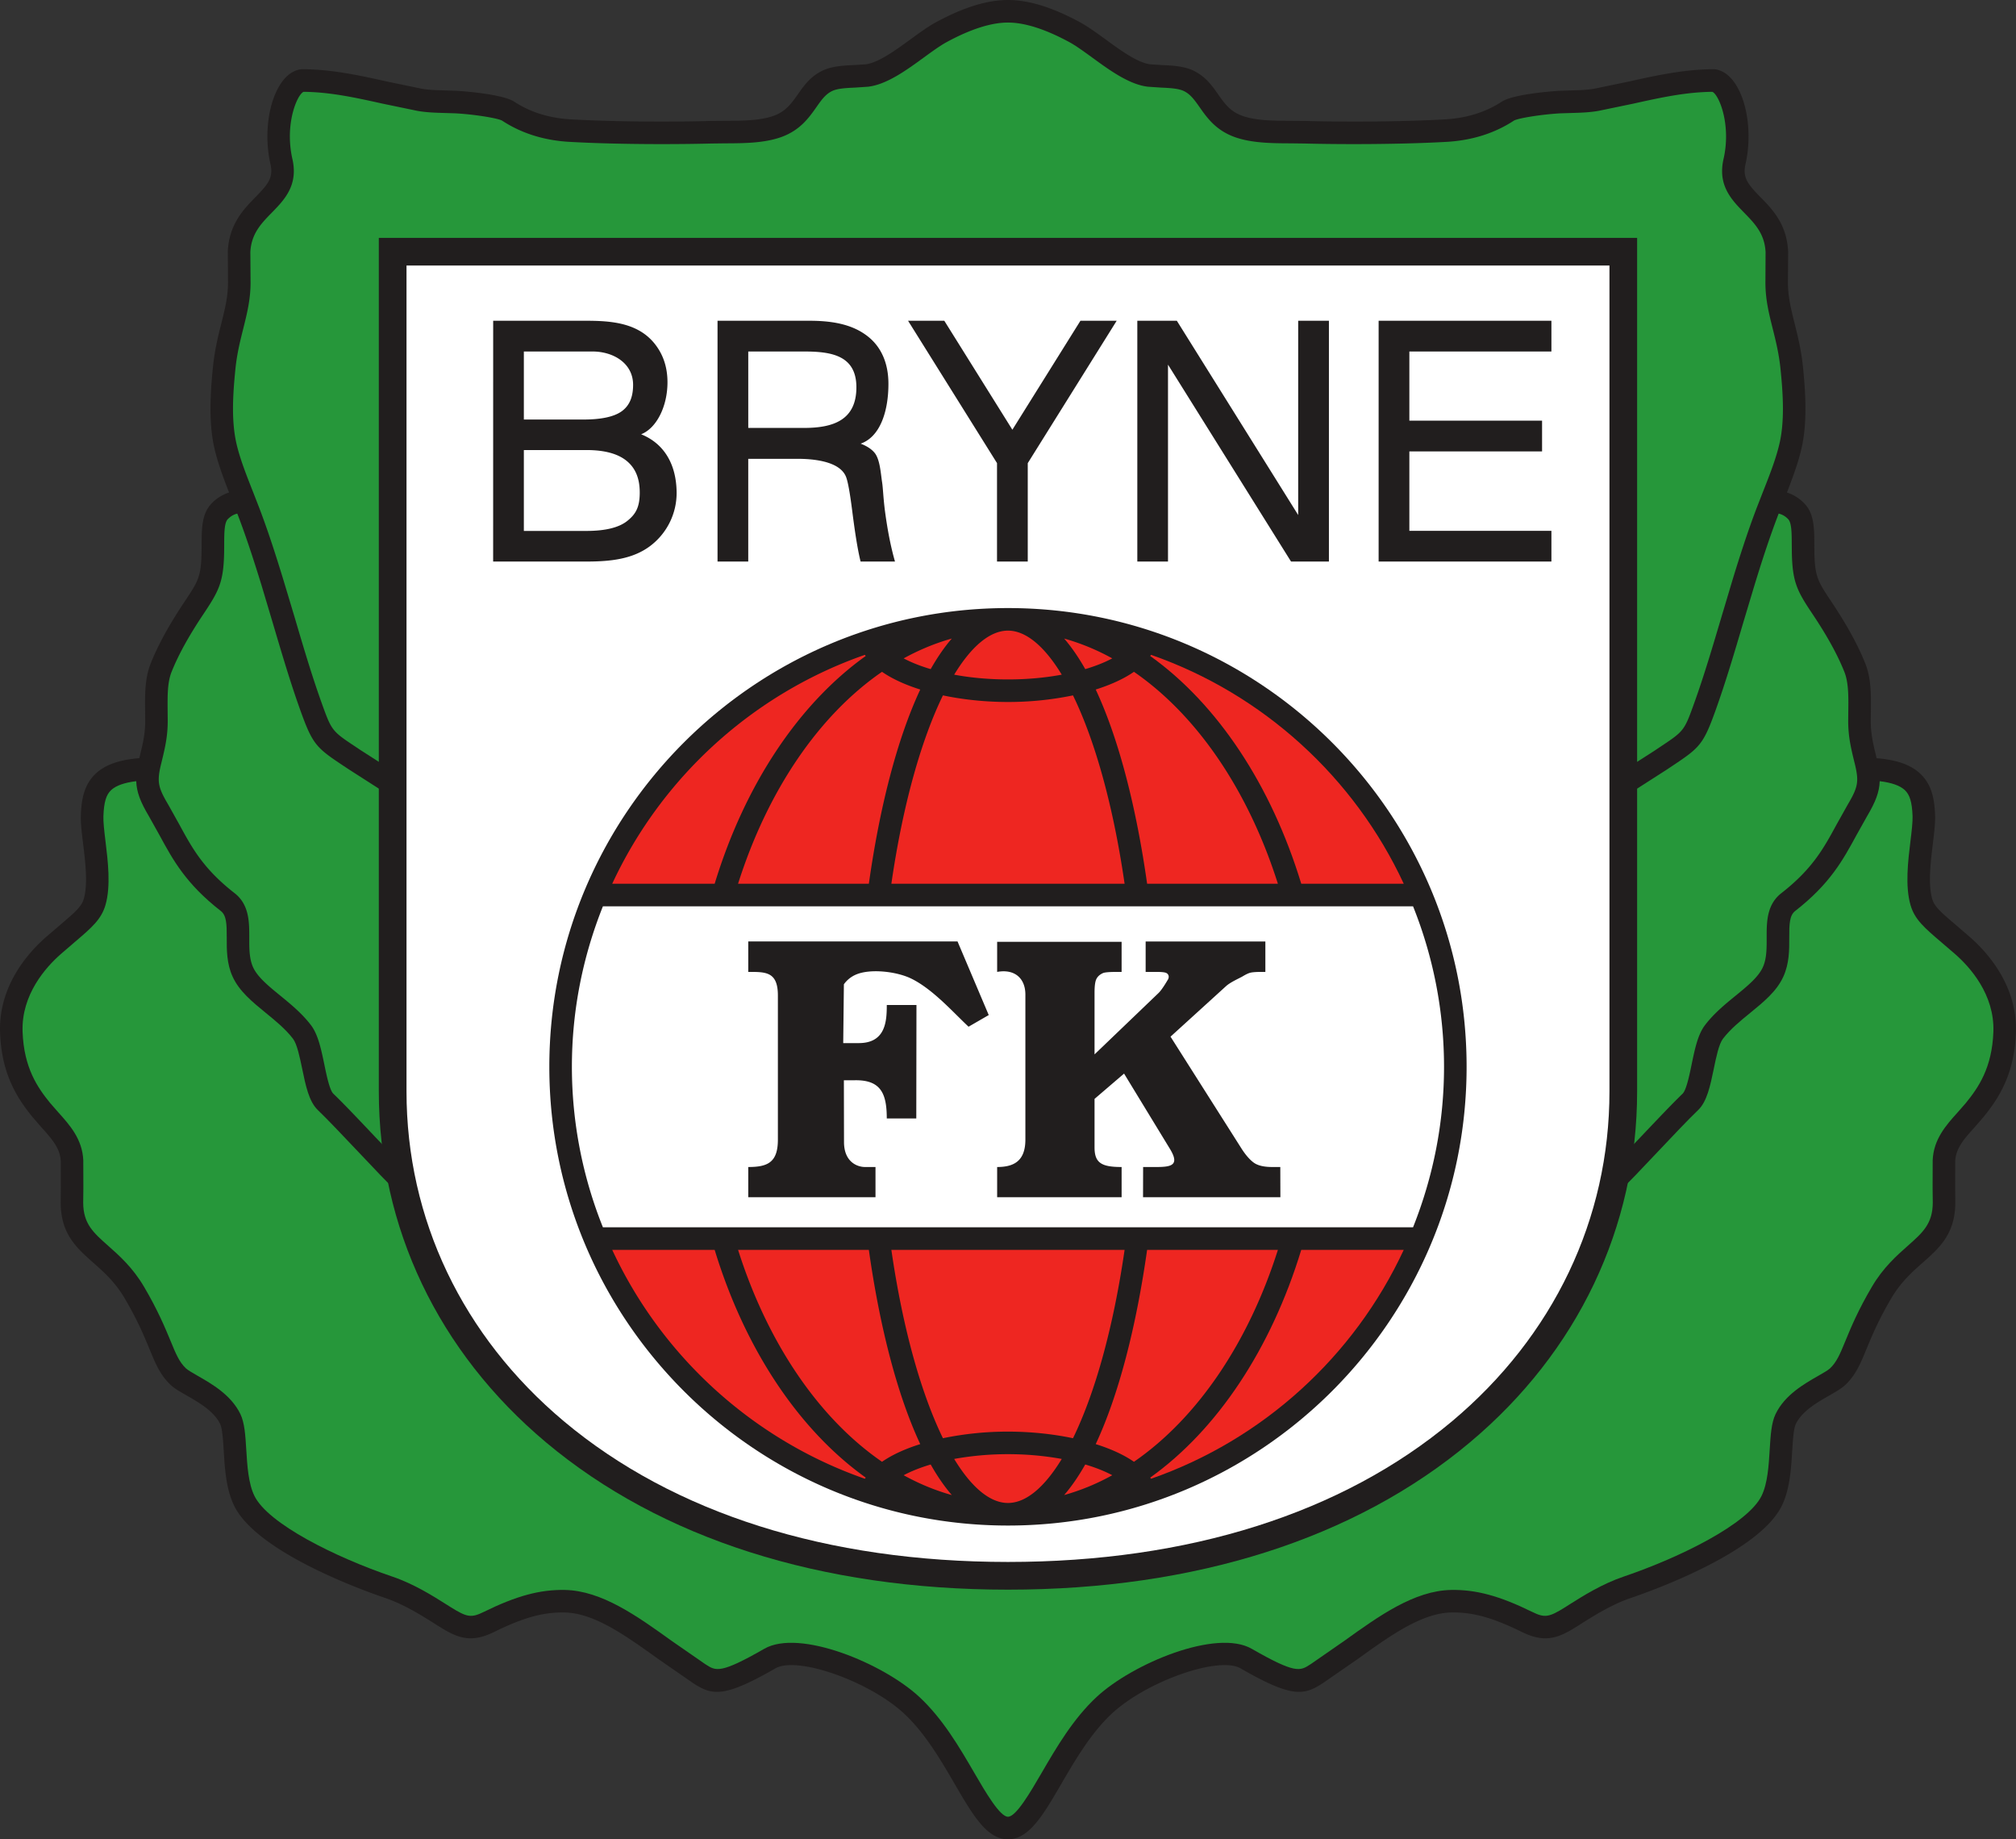 <svg xmlns="http://www.w3.org/2000/svg" version="1.2" viewBox="0 0 187.09 170.66"><rect x="0" y="0" width="187.09" height="170.66" fill="#333333" stroke="none"/><path d="m185.906 98.668-1.261-1.086c-1.543-1.312-2.04-1.762-2.243-2.477-.386-1.351-.136-3.425.067-5.093.125-1.043.234-1.942.207-2.657-.055-1.386-.262-2.816-1.403-3.87-.867-.801-2.152-1.258-4.02-1.41l-.022-.083c-.305-1.25-.524-2.156-.524-3.379l.008-.836c.02-1.527.04-3.101-.512-4.48-.683-1.715-1.71-3.586-3.144-5.734-1.246-1.868-1.543-2.31-1.586-4.614l-.004-.71c-.004-1.473-.008-2.864-.93-3.805a3.9 3.9 0 0 0-1.613-1.012c.55-1.414 1.082-2.848 1.379-4.211.523-2.371.347-5.094.11-7.445-.161-1.582-.49-2.891-.778-4.043-.336-1.34-.621-2.5-.617-3.828l.02-2.836-.005-.032c-.12-2.511-1.48-3.906-2.578-5.023-1.133-1.16-1.664-1.774-1.375-3.043.621-2.73.195-5.856-1.039-7.594-.648-.906-1.344-1.16-1.813-1.215l-.062-.004h-.059c-2.738.012-5.34.586-7.855 1.145l-3.18.66c-.683.125-1.469.145-2.226.164l-1.043.035c-.043.004-4.184.243-5.364 1.02-1.476.969-3.242 1.516-5.242 1.629-4.785.27-10.414.222-12.984.148l-1.324-.011c-1.614-.008-3.282-.012-4.54-.477-1.105-.406-1.617-1.137-2.21-1.98-.547-.782-1.172-1.665-2.282-2.196-.89-.426-1.921-.472-2.914-.52l-1.086-.07c-1.175-.132-2.78-1.3-4.191-2.332-.832-.605-1.617-1.175-2.344-1.57-2.566-1.39-4.754-2.066-6.687-2.066-1.93 0-4.117.675-6.684 2.066-.726.395-1.512.965-2.344 1.57-1.414 1.032-3.015 2.2-4.195 2.332l-1.086.07c-.992.048-2.02.094-2.91.52-1.113.531-1.734 1.414-2.281 2.195-.598.844-1.11 1.575-2.211 1.98-1.262.466-2.93.47-4.543.478l-1.32.011c-2.57.074-8.204.121-12.985-.148-2.004-.113-3.766-.66-5.242-1.63-1.184-.776-5.324-1.015-5.363-1.019l-1.043-.035c-.762-.02-1.547-.039-2.23-.164l-3.18-.66c-2.516-.559-5.114-1.133-7.852-1.145h-.063l-.058.004c-.473.055-1.168.309-1.813 1.215-1.234 1.738-1.664 4.863-1.039 7.594.29 1.27-.246 1.883-1.379 3.043-1.093 1.117-2.457 2.512-2.578 5.023v.032l.016 2.836c.008 1.332-.281 2.488-.617 3.828-.29 1.152-.617 2.46-.778 4.043-.238 2.351-.41 5.074.11 7.445.3 1.363.832 2.797 1.383 4.21a3.85 3.85 0 0 0-1.614 1.013c-.922.941-.925 2.332-.93 3.804l-.007.711c-.04 2.305-.336 2.746-1.586 4.613-1.43 2.145-2.457 4.016-3.14 5.735-.552 1.379-.532 2.953-.512 4.48l.007.836c0 1.223-.222 2.125-.527 3.371l-.02.086c-1.863.153-3.152.61-4.023 1.414-1.14 1.055-1.348 2.485-1.402 3.871-.028.715.082 1.614.21 2.657.204 1.668.454 3.742.067 5.093-.203.715-.703 1.165-2.242 2.477l-1.266 1.086c-1.66 1.453-4.422 4.539-4.265 8.863.136 3.813 1.539 6.035 3.035 7.867l.828.954c.922 1.023 1.715 1.906 1.77 3.113l.003 2.441-.011 1.43c.015 2.883 1.476 4.176 3.023 5.547.992.879 2.023 1.789 2.906 3.289 1.211 2.05 1.824 3.543 2.317 4.738.558 1.348.996 2.41 1.96 3.313.356.336.876.632 1.477.976 1.13.645 2.531 1.45 3.11 2.637.21.441.277 1.496.34 2.516.1 1.66.218 3.539.956 5.062 2.102 4.352 12.04 7.902 14.008 8.57 1.778.602 3.446 1.657 4.66 2.426l.29.18c1.671 1.05 2.933 1.656 5.16.562 2.73-1.343 4.566-1.851 6.546-1.816 2.762.05 5.641 2.121 8.692 4.309l3.2 2.214c0 .004.093.063.093.063 1.762 1.137 2.87 1.308 7.601-1.406 2.008-1.153 8.688 1.195 11.914 4.187 1.954 1.805 3.426 4.332 4.723 6.563 1.668 2.859 2.98 5.117 4.934 5.117 1.953 0 3.27-2.258 4.933-5.117 1.301-2.23 2.774-4.758 4.723-6.563 3.227-2.992 9.91-5.34 11.918-4.187 4.727 2.714 5.84 2.543 7.602 1.406l.093-.059c0-.004 3.2-2.218 3.2-2.218 3.046-2.188 5.93-4.258 8.69-4.31 1.981-.034 3.813.474 6.548 1.817 2.226 1.094 3.488.489 5.16-.562l.289-.184c1.215-.765 2.883-1.82 4.66-2.422 1.969-.668 11.902-4.218 14.008-8.57.738-1.523.851-3.402.953-5.062.066-1.02.129-2.075.344-2.516.574-1.188 1.98-1.992 3.11-2.637.6-.344 1.116-.64 1.476-.976.96-.903 1.402-1.965 1.957-3.313.496-1.195 1.105-2.687 2.316-4.738.887-1.5 1.914-2.41 2.906-3.29 1.551-1.37 3.012-2.663 3.028-5.546l-.012-1.422.004-2.45c.05-1.206.848-2.089 1.77-3.112l.828-.954c1.496-1.832 2.898-4.058 3.035-7.867.152-4.324-2.61-7.41-4.27-8.863" style="fill:#211e1e;fill-opacity:1;fill-rule:evenodd;stroke:none" transform="translate(-3.095 -11.727)"/><path d="m184.531 100.246-1.246-1.07c-1.617-1.38-2.508-2.14-2.894-3.492-.504-1.762-.227-4.07 0-5.926.113-.914.214-1.774.195-2.32-.05-1.301-.258-1.977-.73-2.415-.45-.414-1.22-.683-2.32-.816-.032 1.027-.395 1.938-1.177 3.258l-.976 1.742c-1.262 2.32-2.45 4.516-5.692 7.043-.53.414-.554 1.215-.55 2.488.004 1.121.008 2.395-.551 3.61-.617 1.355-1.813 2.328-3.074 3.359-.91.738-1.844 1.504-2.532 2.402-.375.493-.629 1.723-.851 2.809-.324 1.55-.625 3.012-1.442 3.797-.918.879-2.379 2.422-3.789 3.914l-2.011 2.117c-1.739 1.8-2.754 2.758-5.04 3.098l-.078.011H43.5l-.074-.011c-2.29-.34-3.301-1.297-5.04-3.098l-2.015-2.121c-1.41-1.488-2.867-3.031-3.785-3.91-.816-.785-1.121-2.246-1.441-3.797-.227-1.086-.48-2.316-.856-2.809-.684-.898-1.621-1.664-2.527-2.402-1.262-1.031-2.457-2.004-3.078-3.36-.555-1.214-.551-2.488-.547-3.609.004-1.273-.02-2.074-.551-2.488-3.242-2.527-4.434-4.723-5.695-7.043l-.973-1.742c-.785-1.32-1.145-2.23-1.18-3.258-1.093.133-1.867.402-2.316.816-.477.438-.68 1.118-.73 2.415-.024.546.081 1.406.19 2.32.227 1.855.509 4.164.005 5.926-.39 1.351-1.282 2.113-2.899 3.488l-1.242 1.07c-1.383 1.211-3.68 3.754-3.555 7.215.121 3.352 1.387 5.176 2.567 6.621l.762.871c1.039 1.156 2.218 2.469 2.304 4.426l.008 2.566-.016 1.383c.012 1.946.93 2.762 2.32 3.992 1.012.895 2.27 2.008 3.321 3.793 1.285 2.18 1.96 3.813 2.453 5 .512 1.246.82 1.996 1.453 2.59.18.164.64.43 1.086.684 1.305.746 3.094 1.77 3.953 3.539.395.816.465 1.969.547 3.3.09 1.47.192 3.13.75 4.282 1.258 2.598 7.516 5.707 12.797 7.5 2.012.68 3.8 1.812 5.106 2.637l.285.18c1.562.98 1.941 1.034 3.125.452 3.015-1.48 5.191-2.07 7.504-2.027 3.414.063 6.699 2.418 9.875 4.7l3.113 2.156.094.062c.933.602 1.355.875 5.425-1.46 3.258-1.876 11.036 1.358 14.383 4.464 2.176 2.02 3.735 4.687 5.106 7.047 1.058 1.816 2.375 4.074 3.125 4.074.754 0 2.07-2.258 3.125-4.074 1.375-2.36 2.93-5.027 5.11-7.047 3.347-3.106 11.12-6.34 14.382-4.465 4.066 2.336 4.492 2.063 5.422 1.461l.097-.062 3.11-2.157c3.176-2.28 6.46-4.636 9.875-4.699 2.316-.043 4.488.547 7.508 2.027 1.183.582 1.562.528 3.125-.453l.285-.183c1.304-.825 3.094-1.953 5.105-2.633 5.282-1.793 11.54-4.902 12.797-7.5.559-1.152.66-2.813.75-4.281.082-1.332.152-2.485.547-3.301.855-1.77 2.645-2.793 3.953-3.54.445-.253.906-.519 1.086-.683.633-.594.941-1.344 1.453-2.59.488-1.187 1.164-2.82 2.45-5 1.05-1.785 2.312-2.898 3.324-3.793 1.39-1.23 2.308-2.046 2.32-3.992l-.016-1.375.008-2.574c.082-1.957 1.262-3.27 2.305-4.426l.762-.87c1.176-1.446 2.445-3.27 2.566-6.622.121-3.46-2.176-6.004-3.555-7.21" style="fill:#26973a;fill-opacity:1;fill-rule:evenodd;stroke:none" transform="translate(-3.095 -11.727)"/><path d="m175.223 82.574-.024-.086c-.328-1.343-.586-2.402-.586-3.875l.008-.86q.007-.415.008-.82c0-1.074-.054-2.07-.37-2.863-.626-1.574-1.587-3.324-2.938-5.343-1.434-2.145-1.887-2.957-1.938-5.743l-.008-.738c-.004-.992-.004-2.016-.332-2.348a1.76 1.76 0 0 0-.883-.52l-.101.267c-.828 2.18-1.52 4.347-2.14 6.367l-1.075 3.582c-.785 2.664-1.602 5.422-2.527 8.004-1.145 3.195-1.465 3.488-4.008 5.18 0 0-.496.331-.512.343L148.31 89.2H44.969l-9.504-6.09-.496-.328c-2.547-1.695-2.864-1.984-4.012-5.183-.926-2.582-1.738-5.34-2.527-8.004l-1.07-3.582c-.626-2.024-1.317-4.196-2.141-6.367l-.106-.266c-.34.086-.61.242-.883.52-.324.331-.328 1.355-.328 2.347l-.007.738c-.051 2.786-.508 3.598-1.938 5.743-1.352 2.02-2.312 3.765-2.941 5.343-.317.793-.368 1.785-.368 2.86q-.001.404.004.824l.008.86c0 1.472-.258 2.53-.582 3.866l-.023.094c-.149.598-.227 1.047-.227 1.453 0 .723.262 1.309.89 2.371l1.012 1.813c1.204 2.215 2.243 4.129 5.141 6.387 1.285 1.004 1.356 2.507 1.356 3.882v.54c0 .863.03 1.738.359 2.457.418.91 1.43 1.734 2.5 2.609 1 .816 2.031 1.66 2.871 2.758.66.87.941 2.222 1.238 3.648.207 1.004.492 2.38.836 2.711.957.914 2.434 2.477 3.86 3.984l2.004 2.106c1.609 1.672 2.214 2.227 3.777 2.473h105.933c1.56-.246 2.165-.801 3.778-2.473l1.996-2.102c1.43-1.507 2.91-3.07 3.863-3.988.348-.332.633-1.707.84-2.71.297-1.43.574-2.778 1.238-3.65.836-1.097 1.871-1.94 2.871-2.757 1.07-.875 2.079-1.7 2.496-2.61.333-.718.36-1.593.36-2.456v-.543c0-1.372.074-2.875 1.36-3.88 2.894-2.257 3.933-4.171 5.136-6.386l1.016-1.813c.628-1.062.89-1.648.89-2.37 0-.407-.082-.856-.226-1.454" style="fill:#26973a;fill-opacity:1;fill-rule:evenodd;stroke:none" transform="translate(-3.095 -11.727)"/><path d="m69.121 25.043 1.27-.016c1.71-.007 3.652-.011 5.257-.601 1.715-.633 2.536-1.801 3.2-2.742.476-.68.855-1.215 1.472-1.512.508-.242 1.32-.281 2.106-.317l1.222-.082c1.73-.195 3.57-1.535 5.192-2.718.773-.563 1.504-1.094 2.11-1.422 2.218-1.203 4.132-1.813 5.687-1.813 1.554 0 3.468.61 5.691 1.813.606.328 1.332.86 2.11 1.422 1.62 1.183 3.46 2.523 5.19 2.718l1.224.082c.785.036 1.593.075 2.101.317.621.297.996.832 1.477 1.512.66.941 1.48 2.109 3.199 2.742 1.605.59 3.543.594 5.258.601l1.27.016c2.6.07 8.308.117 13.16-.152 2.374-.133 4.484-.797 6.273-1.973l-.008.004c.422-.242 2.652-.59 4.332-.68l.984-.031c.84-.024 1.707-.047 2.555-.2l3.254-.675c2.48-.55 4.824-1.066 7.297-1.09.457.184 1.273 1.871 1.273 4.145 0 .66-.066 1.37-.238 2.105-.09.399-.129.766-.129 1.11 0 1.761 1.082 2.867 2.05 3.859.977 1 1.9 1.945 1.985 3.656l-.015 2.828c0 1.567.328 2.883.68 4.281.284 1.137.577 2.313.722 3.747.12 1.168.223 2.43.223 3.668 0 1.082-.079 2.144-.293 3.117-.317 1.441-.926 2.992-1.575 4.636l-.586 1.504c-.851 2.239-1.582 4.54-2.183 6.496l-1.078 3.606c-.782 2.633-1.586 5.36-2.493 7.887-.953 2.652-.953 2.652-3.199 4.144l-.5.336-8.953 5.734H45.582l-8.973-5.746c.016.012-.484-.324-.484-.324-2.246-1.492-2.246-1.492-3.2-4.144-.905-2.528-1.71-5.254-2.487-7.891l-1.083-3.602c-.632-2.058-1.335-4.27-2.18-6.496l-.585-1.504c-.649-1.644-1.262-3.195-1.578-4.636-.211-.973-.293-2.035-.293-3.117 0-1.239.105-2.5.222-3.668.145-1.434.442-2.61.727-3.747.348-1.394.68-2.714.68-4.28 0-.024-.016-2.735-.02-2.829.086-1.71 1.008-2.656 1.985-3.656.972-.992 2.05-2.098 2.05-3.86 0-.343-.039-.71-.129-1.109a9.5 9.5 0 0 1-.238-2.105c0-2.274.82-3.961 1.274-4.145 2.472.024 4.816.54 7.296 1.09l3.258.676c.844.152 1.711.175 2.555.199l.98.031c1.684.09 3.91.438 4.336.68l-.007-.004c1.789 1.176 3.898 1.84 6.273 1.973 4.852.27 10.555.222 13.16.152" style="fill:#26973a;fill-opacity:1;fill-rule:evenodd;stroke:none" transform="translate(-3.095 -11.727)"/><path d="M153.738 33.797H38.25v79.191c0 12.61 5.512 24.176 15.52 32.567 10.66 8.937 25.484 13.664 42.867 13.664 17.386 0 32.21-4.727 42.867-13.664 10.008-8.39 15.52-19.957 15.52-32.567V33.797z" style="fill:#211e1e;fill-opacity:1;fill-rule:evenodd;stroke:none" transform="translate(-3.095 -11.727)"/><path d="M152.457 36.363v76.625c0 11.836-5.187 22.703-14.602 30.602-10.19 8.543-24.445 13.058-41.218 13.058s-31.028-4.515-41.219-13.058c-9.414-7.899-14.598-18.766-14.598-30.602V36.363z" style="fill:#fff;fill-opacity:1;fill-rule:evenodd;stroke:none" transform="translate(-3.095 -11.727)"/><path d="M126.422 41.488v22.34h-3.516l-11.418-18.27v18.27h-2.847v-22.34h3.668l11.261 18.024V41.488zM133.887 60.977h13.183v2.851h-16.035v-22.34h16.035v2.852h-13.183v6.418h12.316v2.851h-12.316zM98.473 63.828H95.62v-9.133l-8.254-13.207h3.363l6.317 10.11 6.316-10.11h3.364L98.473 54.7zM57.52 60.988q2.629-.002 3.789-.93c.77-.617 1.156-1.25 1.156-2.632 0-1.34-.414-2.293-1.235-2.953q-1.231-.99-3.71-.989h-5.81v7.504zm-8.66 2.84.003-22.34h8.688c1.695 0 3.41.117 4.804.88.73.398 1.375.976 1.883 1.804q.8 1.307.801 3.02c0 2.222-1 4.257-2.445 4.828 1.129.457 1.98 1.207 2.531 2.203.492.879.746 1.949.762 3.175a6.16 6.16 0 0 1-2.492 5.016c-1.575 1.164-3.56 1.414-5.84 1.414zm8.37-13.176c1.668 0 2.852-.257 3.56-.765.706-.512 1.058-1.293 1.058-2.457 0-2.004-1.836-3.09-3.762-3.09H51.71v6.312zM69.684 63.828v-22.34h8.57c2.46 0 4.133.473 5.375 1.45 1.242.976 1.914 2.476 1.914 4.402 0 2.617-.8 4.933-2.578 5.55.62.239 1.031.528 1.297.852.5.606.57 1.93.695 2.735.086.543.106 1.433.266 2.668q.359 2.702.93 4.683H82.96c-.313-1.258-.57-3.082-.777-4.703-.223-1.754-.399-2.668-.555-3.105-.555-1.547-3.192-1.723-4.524-1.723h-4.57v9.531zm8.043-12.398c2.757 0 4.843-.766 4.843-3.77 0-2.972-2.351-3.32-4.843-3.32h-5.192v7.09zM54.074 110.707c0 23.469 19.094 42.563 42.563 42.563 23.468 0 42.562-19.094 42.562-42.563s-19.094-42.562-42.562-42.562c-23.469 0-42.563 19.093-42.563 42.562" style="fill:#211e1e;fill-opacity:1;fill-rule:evenodd;stroke:none" transform="translate(-3.095 -11.727)"/><path d="M103.809 73.809c.976-.29 1.82-.63 2.507-.996a21 21 0 0 0-4.464-1.84c.687.797 1.34 1.75 1.957 2.836M101.629 147.09a28 28 0 0 0-4.992-.442 28 28 0 0 0-4.992.442c1.601 2.637 3.324 4.086 4.992 4.086s3.39-1.45 4.992-4.086M91.645 74.324c1.496.278 3.18.442 4.992.442 1.816 0 3.496-.164 4.992-.442-1.602-2.636-3.324-4.086-4.992-4.086s-3.39 1.45-4.992 4.086M91.426 70.973c-1.54.43-3.031 1.05-4.469 1.84.691.367 1.535.707 2.508.996.617-1.086 1.27-2.04 1.96-2.836M101.852 150.441a20.7 20.7 0 0 0 4.464-1.84c-.687-.367-1.53-.706-2.507-.996-.618 1.086-1.27 2.04-1.957 2.836M91.426 150.441c-.692-.796-1.344-1.75-1.961-2.836-.973.29-1.817.63-2.508.997 1.438.793 2.93 1.41 4.469 1.84M83.434 72.594l-.075-.11C72.977 76.102 64.504 83.836 59.91 93.723h9.508c2.797-9.176 7.785-16.676 14.016-21.13M83.36 148.93q.04-.056.074-.11c-6.23-4.453-11.22-11.953-14.016-21.129H59.91c4.594 9.887 13.067 17.618 23.45 21.239" style="fill:#ee2621;fill-opacity:1;fill-rule:evenodd;stroke:none" transform="translate(-3.095 -11.727)"/><path d="M84.95 147.355c.956-.664 2.175-1.21 3.546-1.64-2.156-4.613-3.773-10.965-4.77-18.024H71.59c2.734 8.63 7.484 15.622 13.36 19.664M88.496 75.703c-1.371-.433-2.59-.98-3.547-1.644-5.875 4.043-10.625 11.035-13.36 19.664h12.138c.996-7.059 2.613-13.41 4.77-18.02M108.328 74.059c-.957.664-2.176 1.21-3.547 1.644 2.156 4.61 3.77 10.961 4.77 18.02h12.136c-2.738-8.63-7.488-15.621-13.359-19.664M104.781 145.715c1.371.43 2.59.976 3.547 1.64 5.871-4.042 10.621-11.035 13.36-19.664H109.55c-1 7.059-2.613 13.41-4.77 18.024M90.602 145.168a29.7 29.7 0 0 1 6.035-.613c2.023 0 4.11.207 6.035.613 1.992-4.082 3.715-10.078 4.789-17.477H85.816c1.07 7.399 2.797 13.395 4.786 17.477M102.672 76.246a29.7 29.7 0 0 1-6.035.613c-2.024 0-4.11-.207-6.035-.613-1.989 4.082-3.715 10.078-4.786 17.477h21.645c-1.074-7.399-2.797-13.395-4.79-17.477" style="fill:#ee2621;fill-opacity:1;fill-rule:evenodd;stroke:none" transform="translate(-3.095 -11.727)"/><path d="M109.914 72.484q-.034.059-.074.11c6.23 4.453 11.219 11.953 14.015 21.129h9.512c-4.594-9.887-13.07-17.618-23.453-21.239M109.84 148.82q.04.056.074.11c10.387-3.621 18.86-11.352 23.453-21.239h-9.512c-2.796 9.176-7.785 16.676-14.015 21.13" style="fill:#ee2621;fill-opacity:1;fill-rule:evenodd;stroke:none" transform="translate(-3.095 -11.727)"/><path d="M134.23 95.816a40 40 0 0 1 2.875 14.891c0 5.14-.984 10.145-2.875 14.89H59.047a40 40 0 0 1-2.879-14.89c0-5.144.984-10.144 2.879-14.89z" style="fill:#fff;fill-opacity:1;fill-rule:evenodd;stroke:none" transform="translate(-3.095 -11.727)"/><path d="M95.633 99.11h11.55v2.792h-.39c-.734 0-1.188.036-1.356.118q-.41.188-.585.523c-.122.23-.18.652-.18 1.277v5.735l5.945-5.7c.324-.312.774-1.093.84-1.199a.56.56 0 0 0 .098-.281.39.39 0 0 0-.192-.355c-.132-.086-.465-.118-.996-.118h-.953v-2.824h11.11v2.824h-.36c-.496 0-.84.028-1.031.075-.195.05-.43.164-.707.332-.278.168-1.133.53-1.563.925l-5.14 4.676 6.582 10.375c.527.832 1.02 1.262 1.293 1.41.363.203.879.309 1.566.309h.746l.008 2.805h-12.746l.008-2.805h.516c1.734 0 3.07.121 1.976-1.676l-4.261-6.992-2.739 2.348v4.507c0 1.446.664 1.813 2.512 1.813v2.805H95.633v-2.805c1.558 0 2.62-.555 2.62-2.547v-13.453c0-1.457-.94-2.402-2.62-2.102zM72.535 99.078h19.422l2.895 6.828-1.872 1.082c-1.503-1.41-3.32-3.476-5.296-4.453-1.352-.672-3.817-.96-5.157-.383a2.65 2.65 0 0 0-1.117.899l-.062 5.457h1.445c2.504 0 2.598-2.051 2.598-3.535h2.754l-.016 10.527H85.39c0-2.305-.54-3.61-3.032-3.543h-.949l.012 5.738c.004 1.825 1.207 2.309 1.953 2.309h.969v2.805H72.535v-2.805c1.797 0 2.75-.418 2.75-2.54v-13.37c0-2.223-1.125-2.192-2.75-2.192z" style="fill:#211e1e;fill-opacity:1;fill-rule:evenodd;stroke:none" transform="translate(-3.095 -11.727)"/></svg>